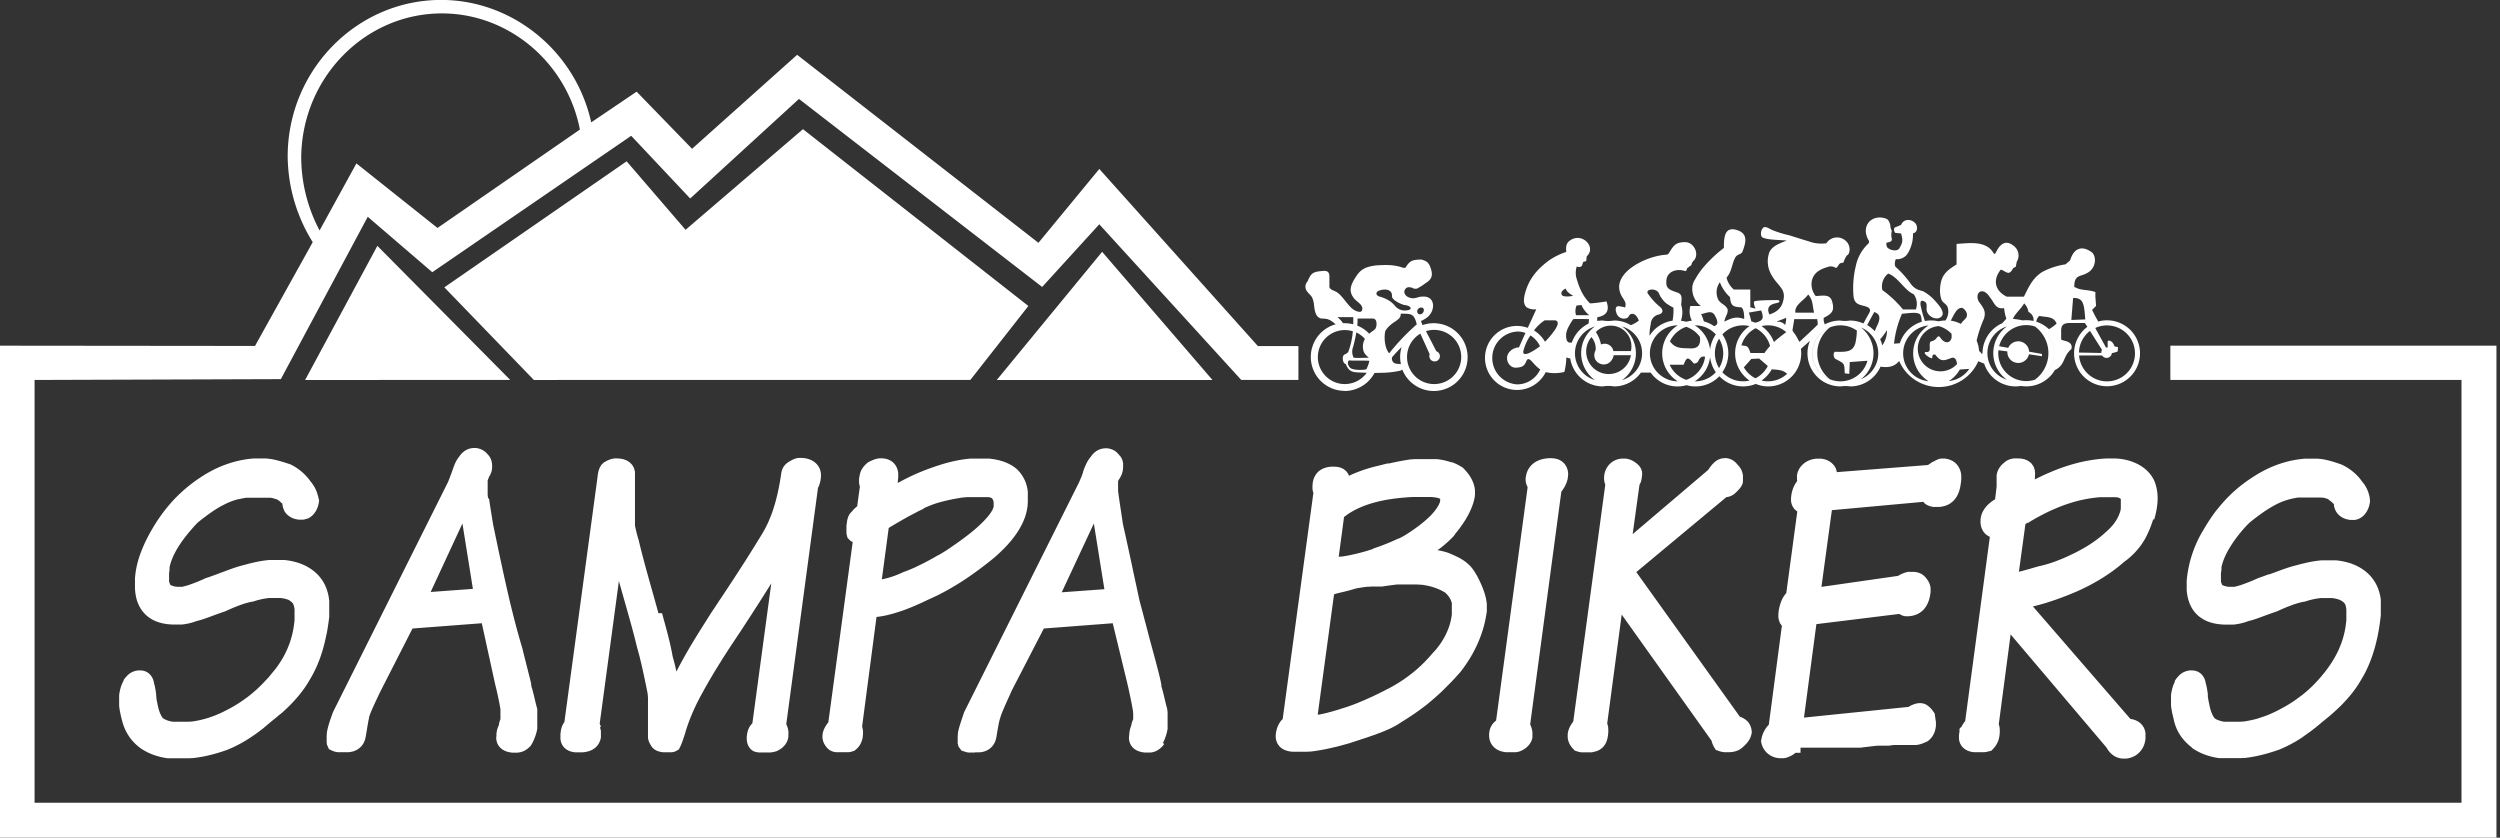 <svg width="191" height="64" fill="none" xmlns="http://www.w3.org/2000/svg"><rect width="100%" height="100%" fill="#333333" stroke="none"/><path fill-rule="evenodd" clip-rule="evenodd" d="M24.416 17.607a12.024 12.024 0 01-1.403-5.481c-.007-6.12 4.824-11.102 10.75-11.102 5.084 0 9.538 3.737 10.542 8.874l-10.88 7.517-6.196-4.93-2.813 5.122zm20.756-8.26l3.466-2.344 4.235 4.365 8.028-7.18 18.436 14.363 4.65-5.643L96.1 26.437h3.099v2.59h-4.367L83.986 17.135l-4.365 4.788-18.58-14.365-8.31 7.606-4.507-4.789-15.197 10.422-4.931-4.235-6.64 12.404-18.815.063V61.33h185.418V29.028h-22.244v-2.619h24.914V64H0V26.41l19.483.02 4.41-7.929a12.56 12.56 0 01-1.914-6.547c0-6.585 5.27-11.959 11.728-11.959 5.448 0 10.26 3.922 11.46 9.348l.005.005zM23.312 29.03l5.519-10.247 10.152 10.245-15.67.002zm69.32 0l-8.429-9.791-8.05 9.791h16.479zm-51.845 0l-6.839-7.078 13.927-9.627 4.502 5.232 8.97-7.688 17.22 13.508-4.432 5.65-33.348.003zm96.81-2.38c.204-.193.498-.438.685-.617a2.53 2.53 0 00.235 2.368 2.52 2.52 0 002.1 1.12c.247-.037.499-.037.747 0a2.527 2.527 0 002.307-1.51c.511.09 1.079.03 1.423-.438a3.292 3.292 0 003.014 1.997 3.294 3.294 0 003.032-1.97c.145.06.339.132.451.182a2.52 2.52 0 002.811 1.704 2.528 2.528 0 002.588-1.21c.818-.397.603-1.062 1.261-1.605a.42.42 0 00-.217-.53c-.134-.086-.428-.118-.563-.203v-.705c.02-.408.175-.518.556-.555h1.26l.187.294a2.522 2.522 0 00-.729 3.185 2.519 2.519 0 101.527-3.584l.014-.045-.201-.354-.249-.498.304-.304-.053-.705v-.354c-.613-.219-1.106-.084-1.614-.403 0-.967.498-.748.996-1.06.588-.293.748-1.088.406-1.524-.635-.516-1.382-.548-1.716.566l-.354.304a5.404 5.404 0 00-1.816.605c-.718.478-.997 1.129-1.363 1.866h-1.311c-.946-.473-1.063-1.31-.453-2.07.249.072.346.214.571.249.171 0 .294-.21.361-.344.085-.067.144-.075.227-.142 0-.097.037-.217.054-.354a.91.91 0 00-.201-1.2c-.586-.499-1.037-.225-1.366.435-.057.13-.114.212-.202.1-.563-.984-1.873-.765-2.825-.705V20.2c-.785.498-1.208.822-1.261 1.88-.017.269.017.538.1.793.175.409.541.289.531.984a1.253 1.253 0 01-.219.628 2.477 2.477 0 00-.531.065 2.42 2.42 0 00-1.034-.023 8.207 8.207 0 01-.311-1.098c-.1-.402.024-.581.338-.35.18.135.055.47.117.7.118.382.656.716 1.059.457.314-.224.125-.646-.353-1.161a3.432 3.432 0 00-.96-.808c-.289-.114-.59-.094-.956-.555a7.567 7.567 0 00-1.161-1.31c-.12-.098-.078-.427 0-.606a.963.963 0 00.857-.354 2.705 2.705 0 00.453-1.614c.389-.078.356-.546.202-.748-.302-.366-.907-.4-1.109.102-.184.083-.329.133-.513.217a.403.403 0 00.06.389l.453.05c.147.518.137.697-.152 1.16-.197.25-.747.098-.907-.101a.485.485 0 01-.052-.354c.224-.055.434-.07.404-.302a1.172 1.172 0 010-.605 1.043 1.043 0 01-.122-.486c-.113-.282-.14-.389-.387-.47-1.048-.317-1.911.6-1.245 1.713a.226.226 0 01-.073.25 3.202 3.202 0 00-.921 1.664 7.2 7.2 0 00-.177 2.35c.069.485.319.587.645.677.396.1.747.177.563.56-.149.25-.316.566-.453.82a2.471 2.471 0 00-1.032-.224c-.247.04-.5.04-.747 0-.408 0-.81.1-1.171.291a.95.95 0 01-.085-.498c.655-.329.83-.548.655-1.21-.152-.589-.58-.5-1.26-.454a1.417 1.417 0 01-.309-1.124c.114-.63.603-.92 1.216-1.096a.658.658 0 01.597.057c.083.063.185-.134.279-.264.095-.13.21-.087.332-.137a2.45 2.45 0 01.204-.463c.05-.085.13-.1.199-.212a.866.866 0 00-.249-.997.975.975 0 00-1.462.202 2.8 2.8 0 01-1.363-.152c-.585-.172-.977-.304-1.462-.453a8.97 8.97 0 01-1.313-.404c-.357-.19-.576-.319-.706-.152-.199.192-.186.623-.052.705.334.202 1.233.192 1.869.25-.586.233-1.064.4-1.313.856a2.039 2.039 0 000 1.463c.443 1.094 1.283 1.246 1.059 2.22-.13.61-.461.894-1.059 1.11a.706.706 0 01-.1-.403c.055-.324.289-.393.748-.498.129-.032.161-.154 0-.202-.606 0-1.625.015-1.817.102-.062.09 0 .344.102.553l-.403-.1v-1.36h-1.261a1.742 1.742 0 01-.555-.907c.411-.48.376-.957.655-1.515.164-.309.421-.224.555-.453.212-.58.586-1.478-.605-1.717-.772-.12-.807.658-.807 1.413-.531.406-1.02.862-1.463 1.363-.287.324-.538.68-.747 1.059a1.246 1.246 0 00-.202.807 1.644 1.644 0 00.655 1.21h-.807a1.57 1.57 0 00.117 1.12 2.758 2.758 0 00-.436.082 2.617 2.617 0 00-.403-.078 1.87 1.87 0 00.022-1.218c.045-.498.097-.775-.249-.922-.748-.249-.977-.346-.857-1.096.157-.61.889-.747 1.412-.556.18-.03.075-.249.25-.279.052-.117.209-.074.249-.271a.493.493 0 01.157-.25c.456-.485.022-1.412-.656-1.412-.677 0-.867.22-1.171.725-.161.267-.154.22-.458.25-1.36.148-3.406 1.143-3.416 2.453.035.882.653.967.454 1.565a2.159 2.159 0 00-.553-.102c-.207.057-.21.328-.05.657a.599.599 0 00.747.25c.142-.06.15-.25.304-.305.249-.074.444.105.606.499a2.345 2.345 0 01-.618.351 2.495 2.495 0 00-1.288-.356c-.284.05-.574.05-.857 0a2.54 2.54 0 00-.414.035 1.47 1.47 0 010-.282c.817-.16.912-.593.708-1.21-.434.06-.748.121-1.264.149-.538-.538-.819-1.141-1.058-2.018a1.58 1.58 0 01.049-.808.35.35 0 00.317.015c.139-.072.102-.249.189-.366a1.62 1.62 0 00.217-.06c0-.117.02-.211.037-.363.735-.663-.271-1.784-1.183-1.268-.374.221-.421.448-.384.934a5.23 5.23 0 00-1.395.707c-.837.64-1.467 1.356-1.769 2.512-.11.483-.095.76.115.996.223.15.495.208.76.165-.205.456-.427.94-.651 1.422a2.491 2.491 0 00-.842-.147 2.449 2.449 0 00-2.424 2.52 2.45 2.45 0 001.316 2.097 2.448 2.448 0 003.323-1.086l.07.015c.447.092.91.081 1.353-.03.092-.363.143-.735.152-1.109.095.037.195.062.296.077a2.528 2.528 0 002.492 2.138c.283-.05.573-.05.857 0a2.52 2.52 0 002.05-1.054h.747a2.52 2.52 0 002.741.96 2.514 2.514 0 002.506-.685 2.517 2.517 0 002.781.587c.304.127.63.193.959.192a2.523 2.523 0 002.492-2.86l.007-.01zm23.42-.56c.122-.174.431.025.528.369l.269.065c0 .112-.018.222-.025.331a2.748 2.748 0 01-.446.125.403.403 0 01-.593.316.405.405 0 01-.145-.14h-1.764a2.141 2.141 0 002.645 1.919 2.136 2.136 0 00.659-3.863 2.139 2.139 0 00-2.04-.166l-.015.04.807 1.463h.05a.434.434 0 01.079 0v-.461l-.009.002zm-2.183.845l1.707.032v-.032a.396.396 0 01.054-.204l-.921-1.45a2.145 2.145 0 00-.84 1.649v.005zm-42.287-1.495a44.68 44.68 0 00-.498 1.101.997.997 0 00-.808.454c-.289.47.07 1.128.591 1.096.59-.027.668-.232.822-.59.232-.265.468.356 1.019.722a1.944 1.944 0 01-1.744 1.144 2.018 2.018 0 01-1.92-2.018 2.018 2.018 0 011.92-2.019c.214 0 .427.037.628.11h-.01zm.65-.194c.347.215.637.511.842.864.205-.205.396-.424.571-.655.349-.448.588-.89.209-.982h-.807a3.21 3.21 0 00-.815.773zm-.269.38c.314.202.565.485.728.82l-.162.125a4.12 4.12 0 01-.693.411c-.202.088-.461.117-.424-.124.104-.442.29-.86.551-1.231zm13.245-1.073a2.773 2.773 0 00-.207-.55c.498-.118.824-.317 1.064.122.239.438.249.705-.073.792a2.494 2.494 0 00-.784-.364zm3.635 0c-.075-.214-.11-.468-.2-.67l.94-.165c.226.544.139.748-.25.878l-.047.017-.149.042c-.1-.04-.201-.074-.304-.102h.01zm-7.784 1.096a2.526 2.526 0 011.759-1.148c.063-.329.085-.663.065-.997-.478-.261-.658-.361-.914-.747-.162-.177-.15-.379-.327-.516-.353-.25-.959-.085-.667.25.258.367.566.697.914.98.222.2.219.45-.095.549a.78.78 0 00-.643.762 3.665 3.665 0 00-.092.867zm9.717-1.09l.07.021a.653.653 0 01.568.25c.061-.178.089-.366.082-.553-.204.097-.498.201-.72.281zm1.328.881c.118.155.219.322.301.498l.112.18 1.112-1.042.286-.286-.04-.409h-1.759l-.139.86.127.207v-.008zm-5.481.112a2.508 2.508 0 010 2.885 2.14 2.14 0 002.075.636 2.508 2.508 0 01-1.099-2.08 2.51 2.51 0 011.099-2.079 2.171 2.171 0 00-1.36.124c-.272.12-.515.295-.715.514zm-.499 2.885a2.516 2.516 0 01-.438-1.158 2.533 2.533 0 01-1.171 1.854h.035a2.13 2.13 0 001.574-.696zm-.438-1.726c.047-.417.197-.816.438-1.159a2.119 2.119 0 00-1.574-.695h-.035a2.527 2.527 0 011.171 1.854zm3.929-1.797c.435.298.766.725.947 1.221.284-.261.593-.498.941-.762a2.125 2.125 0 00-1.392-.516 2.18 2.18 0 00-.499.057h.003zm.785 3.299a2.553 2.553 0 01-.785.86 2.13 2.13 0 001.958-.518c-.369-.305-.61-.287-1.171-.342h-.002zm-4.029-2.337a2.134 2.134 0 000 2.242 2.125 2.125 0 000-2.242zm1.894 2.19l.57-.643.6-.03.661.57a2.15 2.15 0 01-.945.94 2.142 2.142 0 01-.886-.837zm1.993-1.622a4.45 4.45 0 00-.416.526h-1.069c-.197-.533-.197-.533-.695-.58a2.151 2.151 0 011.091-1.314 2.166 2.166 0 011.101 1.36l-.012.008zm-7.044 2.688a2.52 2.52 0 01-.871-3.36 2.52 2.52 0 01.871-.915h-.035a2.138 2.138 0 000 4.275h.035zm-.617-1.268h1.073c.249-.68.367-.548.78-.087.434-.035.267-.301.571-.498a.4.4 0 01.281-.025 2.142 2.142 0 01-1.437 1.766 2.15 2.15 0 01-1.268-1.153v-.003zm2.312-2.125c.054.48-.033.904-.73.877-.698-.027-1.137.03-1.56-.538a2.144 2.144 0 011.246-1.109c.418.144.783.412 1.044.77zm-9.787.433a2.538 2.538 0 011.276-1.447c.019-.114.032-.229.037-.344-.428 0-.772-.025-1.203 0a5.03 5.03 0 00-.359.588 1.702 1.702 0 00-.179.498c-.038.439.054.748.331.706h.097zm3.844-1.23a2.514 2.514 0 011.053 2.048 2.52 2.52 0 01-1.053 2.048 2.135 2.135 0 001.525-2.048 2.135 2.135 0 00-1.525-2.048zm-2.077 4.096a2.52 2.52 0 01-.776-3.2c.184-.356.45-.663.776-.896a2.137 2.137 0 000 4.096zm-.272-3.284a1.32 1.32 0 01.326.984c-.52 1.049 1.079 1.662 1.383.399h1.311a1.727 1.727 0 01-.89 1.24 1.722 1.722 0 01-2.13-2.623zm3.02 1.066h-1.343a.673.673 0 00-.942-.498 2.635 2.635 0 00-.394-.954 1.578 1.578 0 012.679 1.445v.007zm18.045-1.993c.217.13.413.29.583.476a8.21 8.21 0 01.249-.56c.212-.514.102-.778-.286-.902a65.99 65.99 0 00-.541.996l-.005-.01zm.997 1.094c.07.15.125.306.164.466a1.94 1.94 0 00.356-1.171c-.151.25-.325.487-.52.705zm-3.85 3.047a2.519 2.519 0 010-3.947 2.138 2.138 0 00-.959 3.16c.235.352.569.625.959.787zm2.387-3.947a2.52 2.52 0 01.955 1.974 2.522 2.522 0 01-.955 1.973 2.135 2.135 0 000-3.946zm-1.965 1.854c.896.025 1.36 0 1.542-.688.064-.305.099-.615.107-.926a2.142 2.142 0 00-3.302 1.11 2.134 2.134 0 00.842 2.392 2.141 2.141 0 003.27-1.203l-1.358.102c0 .302-.023.6-.033.902l-.348-.044c-.025-.78 0-.728-.698-1.094-.194-.105-.187-.563-.022-.55zm4.93-.653l-.443.033a7.726 7.726 0 01.612-2.292c.357 0 .967-.14 1.296 0 .184.074.187.393.212.62a2.532 2.532 0 00-1.677 1.644v-.005zm3.892-1.726c.27.04.531.125.775.249.249-.391.513-.399.455-.775-.032-.207-.286-.478-.408-.448-.341 0-.551.45-.822.981v-.007zm1.975 1.522c.106.25.17.515.19.785.065.07.142.147.212.23.022.031.047-.02.049-.098a2.527 2.527 0 011.513-2.242c.114-.125.234-.265.309-.344a3.409 3.409 0 01-.17-.805c-.682.085-.705-.374-1.096-.842-.521-.84-1.191-.361-.845.331.431.566.548.79.401 1.308a9.277 9.277 0 00-.563 1.687v-.01zm-3.677 3.104a2.52 2.52 0 010-4.255 2.137 2.137 0 000 4.255zm3.117-.941l-.723.052a2.545 2.545 0 01-.837.88 2.151 2.151 0 001.56-.932zm-2.833-.862c0-.172.092-.302.249-.207.371.473.568.498 1.174.249.331-.135.441.15.473.456a1.73 1.73 0 11-1.393-2.903c.375.104.714.31.979.593v.302c-.107.44-.543.498-.911-.085-.25-.117-.157.267-.673.361-.182.142 0 .608-.137.748s-.249 0-.312.087c-.147.124.583.6.571.396l-.02.003zm6.911-2.84a5.5 5.5 0 00-.747-.115c.187-.436.618-.748.859-1.189.178.177.294.407.329.656a.676.676 0 01.391.692 2.48 2.48 0 00-.829-.045h-.003zm1.044.102a.73.73 0 01.227-.447c.498.12 1.106 0 1.32.591a3.26 3.26 0 01-.583.424 2.552 2.552 0 00-.964-.569zm-.109.36a2.524 2.524 0 011.033 2.035 2.526 2.526 0 01-1.033 2.034 2.137 2.137 0 000-4.068zm-2.146 4.07a2.524 2.524 0 01-1.033-2.035 2.526 2.526 0 011.033-2.034 2.137 2.137 0 000 4.068zm.872-2.936a.838.838 0 01.833.793l.981.172v.176l-.996-.149a.83.83 0 01-.895.659.833.833 0 01-.752-.878l-.683-.092a2.123 2.123 0 001.709 2.317 2.141 2.141 0 002.18-.886 2.134 2.134 0 00.046-2.352 2.136 2.136 0 00-3.249-.437 2.139 2.139 0 00-.631 1.054l.693.124a.836.836 0 01.762-.498l.002-.003zm4.059-1.631l1.064-.04c-.085-1.124-.112-1.67-.929-1.637l-.135 1.677zm-12.046-1.969a1.26 1.26 0 01.167 1.169h-.984a8.243 8.243 0 00-1.577-1.483 1.249 1.249 0 01.448-1.26c.775.281 1.263 1.305 1.946 1.574zm-26.018.122c-.396-.231-.546-.403-.541-.55-.266.084-.473.326-.279.53.177.12.618.07.82.02zm.224 1.483h1.009a1.997 1.997 0 01-.598-.778l-.369.04a1.064 1.064 0 00-.042.748v-.01zm16.757-.192h1.431c-.147-.59-.06-.905-.449-1.393-.359.498-1.059.792-.982 1.393zm-5.77-2.335c.162.44.429.834.778 1.146.047.673.249.748.817.778.249.017.276.715.261.892-.62-.207-.936-.082-1.514.204.079-.45.301-.603.249-.95-.177-.368-.499-.383-.708-.72a1.296 1.296 0 01.125-1.35h-.008zm-25.041 5.74c.249-.298.498-.552.725-.78a2.628 2.628 0 00-.052 1.309c-.172-.032-.439 0-.571-.135a.405.405 0 01-.102-.403v.01zm2.16-1.803l.713 1.575a.41.41 0 00.03.355.397.397 0 00.369.193.4.4 0 00.109-.778l-.795-1.535a2.07 2.07 0 11-.426.19zm-5.78 4.372a2.59 2.59 0 01-.69-5.087c-.384-.307-.523-.436-1.067-.436-.478-.072-.543-.58-.605-1.184-.13-.617-.249-.533-.526-.907a.578.578 0 01.05-.747c.282-.703.466-.747 1.263-.807.287 0 .409.127.404.453v.748c0 .249.403.304.605.453.357.25.651.748 1.009 1.111.262.284.715.466.857.302.227-.483-.446-.693-.655-1.059-.301-.424-.207-.815 0-1.21.483-.863.777-1.077 1.714-1.212.82-.052 1.38-.067 2.068.165.12.042.204.027.249-.05.319-.498.518-.548 1.159-.568.461.107.625.271.77.78.114.403.069.732-.424 1.021-.163.13-.338.246-.523.344a.409.409 0 01-.478.025c-.329-.117-.529-.052-.628.249-.018.204.132.436.476.516.386.094.545-.105.909-.1.688-.055.944.479.747 1.059-.191.458-.453.605-.859.807l.114.312a2.592 2.592 0 012.243 4.637 2.59 2.59 0 01-3.785-1.244.333.333 0 01-.134.08 6.84 6.84 0 01-1.313.167c-.237 0-.459.015-.675.015a2.599 2.599 0 01-2.29 1.377l.015-.01zm-.132-5.17h.132c.22 0 .44.03.653.085v-.548h-1.211a2.3 2.3 0 01.433.466l-.007-.002zm1.089.183c.349.138.663.352.921.625.195-.21.387-.25.481-.416.095-.167.157-.728-.202-.748h-1.176c0 .187 0 .37-.024.549v-.01zm-.337.436a6.056 6.056 0 01-.349 1.572c-.206.249-.316.12-.408.366-.038.249.03.526.219.565.172.426.356.628.939.64l.661.026a2.068 2.068 0 01-1.984.84 2.063 2.063 0 11.922-4.01zm2.778 1.681c.634-.8 1.339-1.54 2.108-2.212-.209-.832-.404-.815-1.226-.815.028.558-.685.54-1.173 1.31-.117.452-.068 1.301.291 1.717zm2.282-2.99c.354.073.479-.423.249-.498-.411-.072-.498.416-.249.498zm-3.129-1.766c.498-.224 1.109-.142 1.059.404.012.236.446.498.909.655.566.052.678.344.302.403a.979.979 0 01-.957-.3 1.877 1.877 0 00-.708-.556 2.892 2.892 0 00-.555-.202c-.227-.112-.232-.282-.05-.404zm-1.009 3.662a1.114 1.114 0 00-.152.626c.015.351.11.518.456.807-.389 0-.728.035-1.161 0a.99.99 0 01-.05-.807c.105-.37.188-.746.249-1.126.252.119.477.288.661.498l-.003.002zm-1.211 1.635c.454.035 1.096 0 1.55.03a2.32 2.32 0 01-.237.66c-.498.08-1.096.032-1.246-.14-.149-.171-.226-.4-.074-.55h.007zM9.435 51.973l.05-.074.055-.077.06-.072.047-.05.082-.09.117-.107.132-.095.145-.075.15-.057.151-.037.147-.02h.16l.199.017.214.068.197.117.162.154.12.175.08.179.052.18.014.099.015.045.028.102.022.102.02.1.018.097.017.097.013.095.014.097.013.092v.097l.015.095v.095l.017.097.015.097.02.097.025.117.02.11.02.092.02.092.022.087.023.085.025.08.027.08.027.074.03.073.03.07.035.067.035.062.035.062.04.058.032.047.035.022.057.033.058.032.062.027.065.03.07.025.074.025.08.023.085.022.092.018.1.015h1.2l.108-.013h.107l.11-.015.109-.017.11-.018.11-.022.111-.023.11-.022.112-.028.112-.027.115-.03.112-.032.114-.035.115-.035.115-.04.114-.04.117-.042.115-.045.117-.047.117-.05.117-.05.117-.055.12-.057.117-.057.125-.065.127-.065.117-.062.12-.065.117-.065.117-.067.117-.07.117-.07.114-.072.115-.075.112-.074.112-.078.112-.08.113-.079.11-.082.109-.082.107-.085.107-.087.105-.087.104-.09.105-.09.102-.092.1-.095.1-.094.099-.097.097-.098.095-.097.095-.102.094-.102.125-.125.09-.104.09-.105.091-.115.095-.114.087-.105.085-.104.085-.1.08-.11.077-.107.077-.11.075-.112.07-.11.07-.111.069-.112.065-.115.062-.115.062-.117.057-.114.058-.12.055-.117.05-.12.05-.122.047-.122.047-.122.042-.122.04-.127.038-.125.037-.13.032-.126.033-.13.027-.132.027-.132.023-.135.022-.134.02-.14.02-.171.018-.162v-.825l-.015-.105-.015-.082-.02-.082-.03-.077-.022-.055-.013-.035-.017-.027-.018-.023-.035-.035-.045-.042-.05-.037-.05-.04-.059-.045-.06-.033-.07-.03-.06-.017-.08-.025-.086-.022-.092-.02-.103-.018-.107-.015h-.909l-.102.013-.105.012-.102.018-.105.017-.102.02-.102.023-.102.025-.105.024-.102.03-.102.03-.152.05-.16.028-.107.022-.11.027-.116.03-.12.035-.125.037-.127.043-.132.047-.134.05-.137.052-.137.055-.142.057-.145.063-.144.062-.147.065-.182.084-.2.065-.156.057-.157.055-.15.055-.147.052-.142.053-.14.052-.134.05-.132.047-.13.048-.127.042-.124.042-.122.038-.122.035-.122.03-.06.012-.057.022-.11.04-.11.035-.11.035-.109.027-.11.028-.107.022-.11.02-.106.018-.105.014-.105.013h-.717l-.195-.013-.191-.017-.185-.027-.182-.035-.177-.043-.169-.054-.167-.06-.162-.072-.154-.083-.147-.09-.14-.102-.134-.112-.122-.12-.115-.129-.107-.137-.095-.144-.085-.152-.074-.157-.068-.162-.047-.137-.047-.175-.038-.176-.03-.182-.022-.185-.012-.191v-.805l.022-.215.027-.216.015-.107.02-.105.02-.107.02-.11.025-.11.027-.107.028-.112.03-.11.032-.111.035-.113.037-.114.04-.115.04-.114.042-.115.045-.117.048-.117.05-.117.05-.117.052-.12.054-.12.058-.12.06-.121.06-.122.064-.12.065-.124.067-.123.067-.124.073-.125.072-.124.075-.125.077-.127.08-.127.082-.127.082-.125.085-.124.085-.125.087-.122.087-.122.09-.12.092-.12.092-.116.095-.117.097-.117.097-.112.097-.115.102-.112.1-.11.105-.11.104-.107.107-.107.11-.104.11-.105.112-.102.112-.102.117-.102.115-.098.12-.1.119-.094.122-.095.124-.094.127-.093.127-.092.127-.09.133-.087.134-.09.137-.086.137-.088.14-.082.14-.08.139-.077.142-.075.14-.072.144-.07.142-.064.144-.065.145-.06.147-.057.147-.055.147-.052.147-.05.15-.047.149-.043.152-.042.152-.038.152-.035.157-.034.154-.03.155-.025.157-.023.154-.02.16-.017.156-.012h.96l.147.014.144.018.14.02.137.025.134.03.13.03.127.035.124.034.122.035.122.038.12.037.117.037.117.04.175.055.162.085.117.064.114.07.113.075.107.075.104.077.1.082.097.082.095.085.09.087.087.088.08.092.08.09.074.094.07.095.04.057.047.055.077.097.067.097.063.097.057.095.05.097.045.095.04.092.034.09.033.09.027.084.023.082.022.078.017.072.018.07.042.191-.042.25-.033.13-.04.121-.05.12-.054.114-.065.108-.072.102-.08.097-.087.09-.097.08-.105.074-.112.062-.125.035-.13.04-.131.025h-.289l-.147-.017-.142-.028-.142-.042-.14-.057-.124-.068-.125-.087-.124-.102-.102-.117-.088-.127-.06-.14-.052-.147-.035-.152-.012-.127-.047-.052-.06-.047-.043-.048-.047-.042-.047-.037-.048-.035-.044-.03-.045-.028-.05-.03h-.043l-.04-.017-.037-.012-.07-.02-.06-.02-.044-.013-.05-.012-.055-.013h-.055l-.062-.012h-1.794l-.082.012-.08.013-.08.015-.082.015-.08.017-.077.018-.08.017-.087.012-.077.02-.077.023-.077.022-.075.025-.075.025-.075.025-.072.027-.074.028-.07.03-.073.03-.07.032-.072.032-.072.035-.072.038-.07.037-.072.037-.072.033-.073.04-.072.04-.07.042-.072.042-.07.042-.072.045-.07.045-.072.047-.07.045-.07.048-.07.05-.071.047-.07.05-.07.05-.07.05-.07.052-.07.052-.066.052-.07.053-.07.052-.07.055-.07.052-.067.055-.07.055-.07.057-.066.055-.038.03-.087.092-.115.124-.112.125-.11.125-.107.124-.107.125-.102.124-.1.125-.097.122-.092.124-.092.123-.087.122-.082.122-.08.12-.077.116-.07.117-.07.118-.065.117-.06.114-.06.117-.054.113-.05.114-.045.11-.042.11-.04.104-.032.102-.03.097-.025.093-.02.084-.015.082v.175l-.023.154-.014.117v.633l.014.05.013.04.015.037.015.033.015.027v.035l.012.012.018.015.022.015.03.018.037.02.048.02.052.017.062.017.075.018.082.015.09.012h.399l.062-.012.077-.02.092-.025.107-.03.118-.035.127-.042.14-.05.149-.055.162-.062.169-.067.18-.075.189-.082.231-.105.135-.045.1-.032.1-.035.096-.035.098-.035.094-.035.098-.035.092-.034.094-.035.093-.035.092-.035.092-.035.09-.032.092-.035.09-.032.09-.035.086-.033.09-.032.087-.033.087-.032.09-.03.087-.032.088-.03.087-.028.087-.03.087-.027.087-.027.088-.025.087-.025.09-.025.087-.022.077-.02.137-.035.144-.04.145-.038.147-.034.147-.035.15-.033.146-.03.15-.03.15-.024.151-.025.15-.02.152-.018.152-.015h1.138l.122.015.123.015.117.018.117.02.114.025.112.025.11.027.11.03.107.032.104.033.103.037.102.04.097.042.097.043.095.047.092.047.092.053.09.052.085.055.084.057.082.06.08.06.077.064.075.065.075.067.07.068.074.077.075.085.067.084.065.085.063.085.057.09.057.09.052.091.048.095.047.095.042.1.04.096.035.103.032.102.03.102.028.105.025.107.02.107.017.107.015.112.013.11v1.203l-.013.127-.017.127-.023.182-.027.182-.028.18-.027.174-.03.174-.032.17-.043.181-.035.165-.037.162-.037.16-.04.156-.04.155-.042.15-.043.149-.044.147-.048.142-.047.14-.048.139-.05.134-.052.132-.052.13-.052.13-.055.124-.055.122-.057.12-.058.117-.057.117-.06.112-.06.11-.06.107-.062.107-.057.09-.055.1-.067.111-.067.11-.073.11-.072.107-.072.11-.077.106-.08.105-.08.107-.082.105-.082.102-.087.105-.087.102-.09.102-.092.102-.093.102-.094.1-.097.102-.1.1-.1.097-.102.1-.105.1-.104.096-.107.098-.11.097-.12.087-.112.097-.114.097-.115.095-.12.097-.119.095-.107.087-.09.077-.104.087-.103.087-.102.085-.104.092-.103.083-.104.08-.105.08-.102.076-.105.078-.102.074-.104.075-.105.07-.102.072-.105.067-.104.07-.105.065-.102.065-.105.062-.105.062-.104.06-.102.057-.105.058-.105.057-.104.052-.105.053-.102.05-.105.05-.104.047-.105.044-.105.045-.114.048-.107.037-.095.032-.097.033-.097.035-.1.03-.102.032-.1.03-.104.032-.105.03-.107.03-.107.027-.108.028-.11.027-.111.028-.112.025-.112.024-.115.023-.117.022-.117.02-.117.02-.12.02-.12.017-.122.016-.122.014h-.124l-.125.013h-1.692l-.11-.018-.104-.017-.104-.02-.103-.02-.102-.025-.097-.022-.097-.028-.097-.027-.095-.03-.092-.03-.09-.032-.09-.035-.087-.035-.087-.037-.082-.038-.085-.04-.08-.042-.08-.042-.076-.043-.078-.044-.074-.045-.073-.048-.07-.047-.084-.06-.147-.122-.132-.117-.122-.12-.117-.124-.107-.13-.103-.13-.092-.134-.087-.137-.08-.14-.072-.139-.065-.144-.06-.145-.054-.147-.048-.15-.042-.149-.037-.144-.033-.135-.03-.13-.027-.127-.025-.124-.025-.125-.02-.122-.017-.12-.013-.119v-.817l.015-.117.015-.097.018-.088.017-.082.02-.084.022-.083.025-.082.028-.082.03-.082.032-.08.037-.08.04-.08.048-.08-.018-.024zm15.696 5.263l-.154-.351-.02-.187v-.466l.012-.157v-.083l.015-.082.015-.082.018-.087.02-.09.024-.092.025-.095.028-.1.032-.104.032-.107.038-.112.04-.117.042-.12.045-.127.047-.13.063-.166 8.784-17.568.02-.05.018-.05.02-.049.02-.052.02-.053.022-.054.02-.055.022-.058.023-.06.022-.06.025-.061.022-.065.023-.065.025-.067.027-.08.028-.077.024-.068.025-.07.025-.069.028-.067.027-.073.03-.07.03-.07.035-.071.037-.073.04-.072.045-.072.047-.072.055-.073.06-.072.03-.05.11-.137.124-.122.14-.107.151-.087.17-.072.187-.045.187-.018h.144l.137.02.14.035.144.055.145.072.144.1.137.127.053.067.05.045.109.142.085.152.057.16.035.159.017.16v.161l-.012.185-.033.15-.04.124-.047.107-.047.09-.042.067-.03.047v.035l-.025.042v.025l-.018.033-.017.037-.015.04-.015.037V37.8l.012.105.015.11.087.131.018.12.017.122.018.13.022.132.02.137.023.14.022.144.025.152.025.154.025.16.027.162.028.169.025.16.032.156.035.17.037.172.035.172.037.174.035.174.038.177.037.177.06.287.052.249.038.18.077.363.08.371.04.185.04.186.081.38.043.188.042.192.042.195.043.191.045.195.042.197.045.197.045.199.047.2.045.198.047.202.048.202.022.09.022.094.023.095.025.097.022.097.025.1.025.102.025.102.027.102.025.105.028.105.027.107.028.107.027.11.03.11.027.109.03.112.03.112.06.224.032.123.033.117.032.117.035.12.032.119.035.122.035.12.035.124.035.122.037.125.038.124.042.142.035.145.03.127.032.124.03.123.055.221.032.13.03.112.027.11.028.107.025.104.027.102.025.1.025.097.025.098.022.092.023.09.022.087.023.084.02.083.02.08.02.079.02.075.017.072.015.07.017.067.015.067.015.063v.062l.015.057v.072l.02.068.035.11.03.106.03.11.027.11.027.107.028.11.027.109.025.107.025.11.027.107.025.11.028.107.027.11.028.106.047.177v1.498l-.023.114-.02.09-.022.087-.025.085-.025.085-.027.084-.03.08-.03.08-.03.077-.032.075-.035.074-.032.07-.035.068-.038.067-.037.064-.077.123-.157.144-.117.095-.13.085-.14.07-.147.054-.149.035-.147.02h-.396l-.125-.013-.124-.022-.125-.03-.124-.042-.125-.053-.124-.072-.12-.09-.112-.11-.097-.131-.078-.147-.052-.16-.027-.16v-.159l.015-.13v-.164l.017-.1.022-.116.035-.13.05-.14.067-.146v-.078l.03-.117.03-.102.03-.087.023-.055v-.756l-.015-.093-.015-.092-.018-.097-.02-.1-.017-.102-.023-.107-.02-.107-.024-.112-.025-.117-.025-.117-.025-.122-.03-.122-.027-.127-.03-.13-.033-.132-.032-.132-.035-.145-1.011-4.621-5.295.403-2.414 4.734-.085.175-.085.174-.08.167-.076.162-.073.154-.07.15-.064.14-.06.134-.057.127-.053.122-.047.112-.042.105-.038.1-.032.09-.027.081-.02.065v.055l-.015.07-.018.074-.015.08-.015.08-.015.085-.017.09-.015.089-.015.092-.015.097-.017.1-.018.1-.015.104-.02.105-.017.11-.02.107-.02.12-.037.141-.05.14-.065.132-.08.124-.092.117-.105.103-.114.087-.12.075-.122.06-.124.047-.125.035-.122.022-.122.017h-.83l-.122-.017-.13-.03-.131-.045-.284-.132-.018-.007zm11-12.233l-.802-5.008-2.427 5.232 3.239-.237-.01.013zm14.445 1.839l.045.161.045.16.042.16.043.156.042.152.042.152.04.15.04.147.037.144.038.145.037.14.035.139.032.137.035.134.033.135.03.132.03.13.027.127.027.127.028.124.025.122.022.122.022.122.015.083.023.08.032.117.03.114.03.112.03.115.027.112.028.112.025.112.025.11.022.11.015.072.092-.177.102-.197.105-.197.11-.202.112-.202.114-.206.12-.21.122-.211.124-.215.13-.219.132-.22.135-.22.137-.225.14-.227.144-.231.144-.232.15-.234.152-.237.154-.25.157-.248.162-.25.17-.249.164-.249.16-.249.159-.234.154-.232.15-.227.15-.224.144-.22.142-.213.14-.212.134-.207.132-.204.13-.2.126-.196.125-.192.12-.187.12-.184.114-.18.112-.177.107-.172.107-.166.102-.165.1-.16.097-.156.095-.15.092-.15.087-.141.085-.14.085-.134.08-.132.077-.127.072-.118.07-.12.067-.121.067-.12.062-.124.063-.125.062-.125.057-.127.058-.13.054-.131.055-.132.053-.135.05-.134.05-.137.047-.14.044-.142.045-.142.045-.144.04-.147.042-.15.038-.15.037-.151.037-.152.035-.157.035-.157.032-.16.033-.162.03-.164.03-.164.027-.167.028-.17.027-.172.03-.204.027-.12.04-.117.055-.12.072-.116.09-.11.095-.092.1-.078.094-.062.08-.045.074-.044.088-.048.094-.045.11-.044.122-.04.14-.028h.312l.157.015.152.025.147.038.147.05.14.064.137.082.124.095.115.115.102.13.082.141.063.15.042.157.022.162v.191l-.012.14-.02.147-.03.142-.037.13-.04.119-.045.11-.045.094v.013l-2.422 18.04.02.033.078.187.045.179.024.184v.192l-.012.25-.055.201-.077.17-.097.149-.11.127-.12.115-.129.1-.14.084-.176.087-.162.043-.105.022-.1.017-.097.013h-.849l-.125-.015-.14-.025-.179-.06-.187-.127-.134-.164-.083-.145-.052-.142-.035-.137-.02-.134v-.264l.015-.11.02-.145.038-.159.057-.164.08-.162.107-.157.112-.115 1.447-10.713v.015l-.06.097-.064.102-.065.105-.067.104-.068.11-.07.112-.072.112-.072.117-.075.117-.077.12-.077.125-.082.124-.08.13-.085.13-.084.131-.087.135-.088.137-.09.142-.092.142-.094.144-.095.147-.097.15-.1.15-.1.154-.101.157-.105.16-.105.161-.107.165-.11.164-.114.172-.105.157-.102.154-.102.152-.1.152-.1.15-.097.15-.097.146-.094.147-.095.147-.092.145-.093.142-.09.142-.086.142-.088.14-.087.136-.082.138-.085.134-.08.132-.082.132-.077.132-.077.13-.075.127-.075.124-.072.125-.072.122-.07.122-.067.12-.067.117-.065.114-.063.115-.062.112-.062.115-.057.102-.055.1-.055.1-.052.099-.053.1-.052.102-.05.1-.052.101-.05.1-.047.102-.048.102-.047.1-.047.102-.045.102-.045.1-.042.1-.043.102-.042.1-.04.097-.04.1-.037.096-.037.098-.035.097-.035.097-.035.095-.03.092-.032.092-.03.092-.028.092-.027.087-.025.09-.03.105-.037.107-.03.09-.028.084-.027.08-.025.077-.025.073-.025.07-.022.062-.023.062-.022.057-.022.055-.02.052-.025.055-.025.053-.03.057-.087.182-.292.162-.17.042-.124.015h-.575l-.16-.017-.164-.033-.175-.057-.181-.097-.182-.152-.145-.215v-.022l-.022-.027-.07-.13-.047-.12-.03-.112-.023-.107v-3.132l-.015-.094v-.095l-.015-.085-.017-.1-.022-.109-.023-.112-.022-.112-.025-.122-.043-.212-.025-.11-.022-.112-.022-.11-.023-.111-.025-.11-.022-.11-.025-.112-.025-.114-.047-.215-.025-.112-.025-.11-.025-.107-.025-.112-.027-.107-.028-.11-.025-.109-.027-.11-.027-.11-.03-.109-.028-.11-.03-.107-.03-.11-.03-.109-.034-.122-.033-.134-.03-.123-.03-.122-.03-.122-.032-.124-.032-.127-.033-.128-.034-.129-.035-.13-.035-.132-.035-.132-.038-.134-.034-.135-.04-.137-.038-.137-.037-.14-.04-.139-.04-.142-.04-.144-.04-.142-.042-.147-.042-.147-.04-.147-.042-.15-.045-.152-.042-.152-.043-.152-.045-.154-.042-.157-.045-.157-.045-.157-.045-.16-.042-.154-.045-.155-.042-.149-.033-.12L45.815 55.3l.027.052.035.073.03.074-.065.087.025.083.023.082.02.09v.5l-.033.152-.045.137-.06.132-.077.127-.092.115-.104.105-.113.087-.12.075-.124.06-.124.05-.127.034-.13.03-.13.02-.132.015h-.531l-.129-.015-.13-.025-.134-.037-.132-.053-.134-.072-.13-.097-.117-.117-.097-.137-.072-.147-.048-.15-.027-.15v-.404l.015-.127.02-.13.027-.137.042-.147.065-.154.087-.155.045-.055 2.527-18.685.017-.157.027-.17.035-.16.048-.154.067-.157.105-.172.206-.201.075-.025.077-.053.12-.062.127-.052.13-.045.14-.032.148-.023h.155l.25.013.248.047.25.09.229.142.199.201.142.25.07.279v4.093l.012.07.015.07.015.072.015.07.018.072.017.075.017.072.018.075.02.074.02.075.022.075.02.077.022.077.023.08.032.1.025.104.02.087.02.088.023.092.024.094.023.098.025.102.027.105.027.107.028.11.03.114.03.114.032.12.032.122.033.127.035.127.035.132.037.135.037.137.038.142.04.142.044.16.08.29.085.305.05.172.045.164.047.167.05.172.047.174.052.18.053.187.05.179.05.18.047.174.05.172.047.172.045.166.047.168.27-.01zm19.433-3.548l.1-.048.1-.047.102-.047.1-.05.1-.05.099-.05.102-.052.102-.055.1-.052.102-.055.102-.057.102-.055.102-.058.102-.06.105-.06.105-.059.12-.057.104-.063.105-.062.107-.064.104-.065.098-.06.084-.055.095-.065.092-.062.095-.062.092-.065.092-.065.092-.062.09-.065.092-.062.09-.065.09-.062.087-.065.087-.065.087-.062.087-.065.085-.062.082-.065.083-.062.082-.063.082-.064.08-.063.077-.062.077-.062.075-.062.075-.063.072-.062.072-.06.07-.062.067-.06.065-.06.067-.06.06-.06.13-.124.12-.12.109-.117.102-.112.095-.107.082-.102.077-.1.065-.092.06-.087.047-.082.042-.077.033-.073.025-.062.02-.06.012-.05v-.356l-.012-.042-.015-.042-.015-.04-.02-.043-.02-.042-.023-.04v-.012l-.025-.018-.027-.015-.03-.015-.037-.015-.043-.015-.05-.012-.054-.013h-1.697l-.097.013h-.095l-.097.015-.097.012-.1.015-.097.018-.1.015-.1.017-.099.02-.102.017-.1.02-.102.023-.102.02-.102.022-.105.025-.102.023-.105.024-.102.028-.104.025-.102.027-.1.028-.1.03-.102.032-.105.035-.107.037-.11.04-.109.042-.114.048-.118.047-.12.05-.119.055-.124.087-.127.06-.127.06-.13.064-.115.065-.134.067-.135.072-.14.073-.139.075-.142.077-.144.08-.145.082-.147.084-.15.087-.151.088-.155.09-.154.092-.16.094-.16.097-.056.035-.526 3.93.062-.013.072-.015.075-.017.075-.018.075-.02.077-.02.077-.022.08-.023.08-.025.08-.025.082-.027.082-.03.085-.03.082-.032.087-.032.085-.035.087-.038.087-.037.087-.04.115-.052.127-.048.1-.037.1-.04.099-.037.1-.043.1-.04.099-.044.1-.043.1-.044.099-.045h-.018zM64.7 39.89l.02-.1.022-.106.035-.125.055-.147.092-.16.135-.151.027-.02.08-.1.087-.092.087-.082.088-.078.06-.047.206-1.495v-.015l-.04-.14-.022-.151v-.309l.022-.125.02-.124.038-.16.054-.157.075-.152.09-.142.1-.124.11-.112.169-.155.169-.082.095-.045.1-.042.106-.043.115-.037.12-.032.134-.023h.301l.149.018.152.035.152.052.15.075.139.097.124.12.105.134.082.147.06.152.04.152.022.152v.304l-.012.152-.018.134v.085l-.02.075.187-.098.25-.132.248-.127.25-.122.249-.117.249-.112.249-.107.25-.102.248-.097.25-.093.249-.087.234-.082.234-.077.23-.072.228-.068.225-.062.224-.057.222-.053.216-.044.217-.043.214-.035.212-.032.21-.025.206-.02h1.467l.102.013.1.015.1.014.099.015.097.02.097.02.095.02.092.025.092.025.092.027.09.03.087.03.09.033.085.037.084.037.085.04.08.042.082.043.077.047.077.05.075.052.075.053.072.057.085.072.075.078.06.064.057.065.055.067.052.07.052.07.05.075.045.074.045.078.042.08.04.081.037.083.035.084.033.088.027.087.027.09.023.092.022.092.018.095.015.094.012.097v.83l-.012.11v.114l-.018.105-.015.114-.022.13-.028.13-.032.127-.037.13-.04.126-.045.127-.05.127-.055.125-.057.127-.062.125-.065.124-.07.125-.072.122-.077.124-.08.122-.085.123-.09.122-.09.12-.094.121-.1.122-.102.12-.104.12-.11.12-.112.119-.117.12-.12.116-.122.12-.124.117-.13.12-.132.117-.142.122-.147.12-.14.112-.141.112-.142.112-.145.11-.144.112-.145.11-.147.106-.147.11-.147.107-.15.105-.149.107-.152.105-.152.102-.152.102-.154.102-.157.1-.155.097-.16.1-.159.094-.18.107-.161.095-.162.092-.164.09-.167.09-.167.087-.167.087-.172.085-.17.082-.174.08-.174.08-.16.072-.16.077-.171.08-.167.08-.167.074-.164.072-.162.073-.16.067-.157.065-.157.062-.152.06-.152.057-.15.055-.149.05-.144.05-.145.044-.142.045-.14.042-.139.038-.134.035-.135.035-.134.03-.13.03-.13.024-.129.023-.127.02-.125.017-.122.015-1.1 8.369.026.102.028.132.015.125v.244l-.018.124v.05l-.017.11-.042.162-.055.152-.067.142-.08.13-.09.116-.1.105-.176.15-.217.074-.13.03-.122.017h-.935l-.149-.022-.172-.05-.194-.097-.192-.17-.035-.057-.104-.132-.082-.142-.06-.147-.04-.15-.02-.151v-.157l.017-.162.04-.165.06-.154.067-.14.075-.127.082-.124.085-.115.022-.027 1.861-13.768-.166-.09-.23-.231-.064-.25-.018-.109v-.543l.015-.152.03-.14-.015-.005zm9.794 17.605h-.489l-.126-.02-.135-.035-.07-.027-.217-.068-.231-.313-.058-.25v-.536l.015-.159V56l.015-.085.02-.087.02-.09.023-.09.025-.089.027-.095.03-.094.032-.102.033-.103.037-.107.035-.112.04-.117.04-.12.042-.127.06-.174 8.79-17.582.022-.055.022-.055.023-.052.022-.052.02-.05.023-.052.022-.053.023-.052.02-.053.02-.054.02-.055.02-.055.017-.057.017-.057.025-.098.037-.102.028-.075.03-.072.03-.075.03-.072.032-.072.035-.072.035-.07.037-.072.04-.07.042-.07.047-.07.048-.067.052-.067.055-.062.03-.05.11-.137.124-.122.14-.108.152-.087.171-.072.185-.045.19-.017h.141l.137.02.142.037.15.055.15.082.149.112.137.147.012.02.015.013.14.16.097.173.057.177.03.167v.307l-.015.167-.025.13-.027.101-.03.093-.032.082-.033.07-.027.052-.02.035-.028.057-.044.067-.025.038-.025.042-.023.037-.017.038-.013.03v.754l.013.095.012.097.013.102.015.105.015.112.017.115.017.12.018.124.02.13.02.132.02.14.022.139.023.147.022.152.022.157.025.16.025.163.025.17.023.15.032.144.037.172.04.172.038.174.04.175.037.174.04.177.037.177.04.18.04.178.037.18.04.182.04.182.04.184.04.184.04.187.04.187.04.187.04.19.039.189.042.191.04.192.042.192.043.194.042.197.043.197.042.197.042.2.043.199.044.201.043.202.042.185.02.077.028.097.024.097.028.097.027.1.028.102.027.102.025.102.03.103.027.107.028.107.027.107.03.11.027.11.03.109.03.112.03.112.03.115.03.114.03.117.032.117.03.118.062.249.033.122.032.12.035.124.032.122.033.125.035.124.034.127.035.127.035.132.035.127.033.125.034.122.033.12.03.12.032.114.03.112.03.112.027.107.028.107.027.102.028.103.024.097.025.097.025.095.023.09.022.089.023.087.02.085.02.08.017.082.017.077.018.075.015.072.015.07.015.07.012.064.013.065v.123l.014.047.033.11.032.106.028.11.03.11.027.107.027.11.025.109.025.107.028.11.025.107.027.11.025.107.027.11.03.106.043.16.017.157.012.107v1.251l-.02.107-.017.084-.02.085-.022.085-.023.082-.025.082-.027.085-.03.082-.03.08-.032.082-.038.08-.037.077-.042.077.104.065-.052.077-.075.098-.124.12-.108.089-.12.082-.134.077-.147.058-.15.04-.146.02h-.408l-.126-.013-.127-.022-.127-.03-.125-.043-.127-.055-.127-.074-.122-.093-.11-.114-.094-.135-.073-.152-.047-.157-.022-.154v-.152l.014-.125.013-.084v-.073l.012-.092.018-.107.027-.12.038-.132.052-.139v-.015l.03-.15.04-.124.042-.107.037-.085v-.433l-.012-.075v-.08l-.015-.082-.013-.087-.017-.09-.015-.095-.02-.097-.017-.102-.02-.102-.023-.107-.02-.112-.024-.113-.023-.117-.027-.12-.025-.121-.028-.125-.027-.127-.027-.132-.03-.132-.033-.135-.03-.137-1.118-4.611-5.265.403-2.446 4.734-.073.167-.08.175-.076.169-.075.164-.07.155-.067.15-.063.141-.06.137-.054.127-.052.122-.048.115-.04.107-.04.097-.032.093-.027.082-.025.087-.025.075-.018.064-.02.07-.017.072-.017.078-.018.08-.017.084-.015.087-.018.093-.017.092-.015.097-.017.1-.018.102-.017.107-.02.107-.018.107-.02.115-.034.137-.045.134-.06.13-.075.124-.087.117-.1.105-.112.092-.117.078-.124.062-.123.05-.124.035-.122.025-.122.017h-.37l-.004.02zm9.881-12.48l-.805-5.02-2.454 5.257 3.259-.237zm26.519-9.716l.077.03.08.03.077.032.075.032.074.035.073.035.072.037.072.038.07.042.07.04.129.082.155.162.104.115.098.117.089.12.085.124.08.127.069.13.063.134.055.137.047.14.037.144.028.147.017.15v.299l-.015.164-.022.115-.02.092-.023.09-.022.092-.027.092-.03.092-.033.092-.032.093-.037.092-.038.092-.042.092-.043.095-.044.092-.045.092-.05.095-.052.094-.053.093-.055.094-.057.095-.06.095-.062.094-.062.095-.067.095-.068.097-.069.097-.07.095-.075.097-.075.097-.077.095-.08.097-.067.107-.095.115-.099.1-.09.089-.09.087-.092.087-.095.085-.094.082-.095.085-.1.08-.099.082-.1.077-.105.08-.104.075-.035.027.092.015.132.022.127.028.125.03.122.032.117.037.117.04.112.045.095.04.09.04.092.04.094.042.095.045.095.045.094.047.095.05.097.055.095.057.095.06.094.067.095.07.092.075.09.08.09.084.087.092.072.082.065.083.062.084.062.09.06.09.057.094.058.098.057.097.055.102.052.105.055.104.05.11.052.11.05.112.05.112.05.122.049.13.043.119.042.12.038.12.034.114.03.117.028.114.022.115.02.115.015.112.013.112v.553l-.048.301-.057.307-.067.304-.08.304-.09.299-.099.296-.113.294-.122.294-.132.287-.142.286-.152.284-.162.28-.174.276-.182.274-.194.271-.202.27-.237.261-.224.25-.234.248-.249.25-.249.249-.25.249-.271.249-.282.25-.289.248-.301.25-.309.234-.319.234-.326.229-.339.227-.347.224-.336.21-.062.042-.085.057-.087.052-.09.055-.092.052-.095.05-.097.05-.099.05-.103.05-.102.047-.107.047-.109.048-.113.047-.114.047-.117.048-.12.047-.124.045-.125.047-.127.048-.132.044-.135.048-.137.047-.139.05-.142.047-.147.05-.15.047-.152.05-.154.053-.16.05-.162.054-.164.052-.177.058-.172.05-.162.044-.162.045-.157.043-.154.04-.152.04-.152.034-.147.035-.145.035-.142.03-.139.03-.137.03-.135.025-.132.025-.129.022-.13.022-.124.02-.122.02-.12.018-.12.015-.114.015h-.115l-.11.012H98.74l-.136-.012-.135-.023-.137-.035-.137-.044-.137-.063-.137-.084-.127-.105-.112-.13-.093-.147-.067-.157-.04-.16-.017-.159v-.151l.015-.155.022-.117.023-.097.025-.097.03-.095.034-.092.04-.09.043-.09.05-.084.054-.083.06-.082.067-.075.068-.067 2.347-17.283-.05-.15-.02-.164v-.251l.015-.095v-.082l.02-.117.035-.14.047-.14.065-.134.077-.13.095-.122.109-.11.122-.094.13-.077.132-.065.137-.047.139-.038.14-.027.139-.015h.307l.217.017.234.058.229.11.204.171.155.227.037.114.05-.024.1-.045.104-.048.103-.044.107-.045.109-.045.11-.042.112-.043.115-.042.117-.042.119-.04.12-.04.122-.04.125-.037.127-.038.129-.035.132-.035.132-.035.137-.032.122-.027.12-.033.132-.032.132-.035.132-.032.13-.033.139-.002.127-.03.127-.027.125-.028.124-.025.125-.027.122-.023.12-.022.119-.022.117-.023.117-.017.115-.02.115-.018.112-.017.109-.015h.11l.11-.015h1.759l.089.012.092.013.09.012.087.015.088.018.087.017.084.02.085.02.082.022.085.023.08.025.082.025.08.027-.005-.027zm-6.142 17.963l.118-.055.117-.057.117-.057.119-.058.12-.057.117-.06.12-.057.119-.063.12-.06.117-.062.122-.06.12-.062.112-.06.109-.062.112-.065.112-.064.113-.068.109-.067.11-.07.107-.07.107-.07.105-.071.102-.073.105-.074.102-.075.099-.075.1-.077.1-.077.097-.078.097-.08.095-.079.094-.082.093-.082.092-.085.092-.085.09-.085.089-.087.09-.087.087-.09.085-.09.087-.092.085-.092.082-.092.085-.095.094-.112.095-.102.077-.084.078-.088.072-.084.072-.09.07-.087.067-.09.065-.09.062-.092.062-.09.058-.094.057-.093.055-.092.052-.094.05-.095.047-.095.045-.094.045-.095.04-.097.04-.095.037-.097.035-.097.032-.097.03-.095.028-.097.025-.097.024-.097.02-.098.02-.097.015-.097.015-.097.013-.102v-.847l-.013-.053-.015-.047-.015-.047-.017-.048-.02-.045-.02-.044-.022-.045-.025-.045-.028-.045-.027-.042-.032-.045-.033-.045-.037-.045-.038-.045-.039-.045-.045-.044-.048-.045-.049-.048-.02-.017h-.018l-.062-.037-.062-.035-.063-.035-.067-.035-.067-.032-.07-.033-.07-.03-.072-.03-.075-.03-.077-.027-.08-.027-.079-.028-.083-.025-.084-.025-.088-.022-.089-.022-.092-.02-.093-.02-.097-.018-.097-.017-.102-.018h-.105l-.104-.014h-.11l-.11-.013h-1.507l-.12.015-.119.012-.122.018-.122.015-.125.017-.129.018-.127.02-.133.017-.179.027h-.835l-.127.013h-.124l-.122.012-.12.018-.117.015-.115.017-.112.018-.107.017-.102.017-.067.013-.095.027-.124.035-.12.035-.115.033-.109.03-.105.027-.1.025-.094.025-.09.022-.085.02-.079.017-.073.018-.067.017-.115.028-.059.015-.08.017-.055.015-.047.017-.04.016-.032.012-.025.015-1.246 9.18h.092l.08-.014.08-.018.084-.017.082-.017.088-.02.087-.023.092-.02.09-.025.094-.025.098-.025.097-.027.099-.027.103-.03.104-.03.107-.032.107-.033.11-.035.112-.037.12-.038.114-.034.11-.035.11-.038.112-.037.109-.04.113-.04.112-.042.114-.042.112-.045.115-.045.115-.047.114-.048.115-.047.114-.05.117-.05.115-.052.117-.052.117-.053.117-.055-.01.008zm.157-11.349l.09-.03.092-.032.09-.032.09-.03.092-.035.09-.032.089-.033.09-.035.092-.035.09-.034.087-.035.092-.035.087-.038.09-.037.09-.037.087-.04.09-.038.087-.04.087-.04.087-.042.087-.04.098-.027.087-.042.084-.045.085-.045.07-.035.139-.084.15-.095.149-.095.145-.097.144-.097.142-.1.138-.1.137-.1.132-.101.129-.102.127-.103.122-.104.12-.105.114-.105.113-.104.099-.097.082-.09.085-.095.077-.092.073-.09.064-.087.06-.084.055-.08.047-.08.043-.072.037-.072.03-.068.027-.064.02-.063.018-.057v-.184h-.013l-.047-.02-.07-.028-.094-.025-.12-.022-.145-.02-.166-.015h-1.505l-.264.015-.25.02-.249.02-.249.027-.249.028-.237.032-.231.035-.227.037-.222.043-.214.044-.212.05-.204.053-.199.054-.195.06-.189.063-.182.064-.179.068-.172.072-.167.075-.165.08-.157.081-.152.085-.147.087-.139.09-.137.095-.132.1-.065.05-.406 3.034h.062l.087-.013h.085l.087-.015.088-.012.087-.015.089-.015.088-.015.089-.017.09-.018.092-.02.092-.02.093-.02.092-.022.094-.02.093-.025.094-.022.097-.025.098-.025.094-.025.1-.027.097-.028.092-.025.08-.025.092-.027.09-.03.092-.03.09-.03.092-.03.017-.025zm11.827 15.084l-.119.114-.13.1-.139.084-.14.068-.115.047-.134.035-.12.023h-.819l-.15-.026-.147-.034-.144-.048-.142-.062-.137-.082-.127-.097-.115-.12-.1-.135-.079-.144-.058-.154-.035-.155-.017-.157V56.1l.012-.155.038-.192.07-.197.099-.179.12-.152.132-.13.062-.044 2.409-17.829-.059-.132-.05-.14-.033-.139-.012-.147v-.157l.02-.08.017-.117.043-.164.059-.157.078-.152.092-.142.109-.13.122-.12.135-.102.142-.087.15-.072.154-.06.162-.045.164-.035.167-.024.175-.013h.197l.266.023.274.077.249.14.212.199.152.249.087.261.028.264-.02.217-.013.09-.017.092-.023.087-.027.09-.03.087-.035.082-.037.083-.04.082-.045.08-.045.077-.05.075-.049.074-.055.073-.038.05-2.381 17.778.022.055.027.065.025.07.025.074.023.078.02.077.017.085.013.09v.422l-.053.192-.077.17-.097.148-.11.128-.005.005zm4.966.465l-.127.015h-.77l-.12-.02-.127-.03-.249-.084-.209-.227-.098-.13-.084-.141-.067-.152-.05-.16-.028-.164v-.295l.013-.089.02-.092.022-.092.03-.085.03-.082.037-.078.038-.074.037-.068.04-.064.04-.063.04-.057.039-.055.038-.052 2.446-18.095-.015-.04-.027-.09-.03-.12-.02-.144v-.162l.013-.19.032-.141.032-.115.043-.112.052-.112.062-.107.073-.105.082-.097.092-.092.102-.082.112-.078.12-.064.124-.053.133-.042.137-.03.139-.017h.299l.15.025.137.037.127.047.112.053.099.057.088.057.074.055.073.057.082.07.085.09.089.117.08.15.052.176.018.19-.015.13-.015.121-.018.115-.022.114-.032.12-.05.12-.058.11-.52 3.761 5.767-4.903.065-.1.122-.166.127-.155.137-.142.16-.13.189-.11.217-.074.217-.025h.182l.166.033.165.057.152.08.132.1.112.104.092.11.025.034.055.055.062.07.058.077.052.082.047.085.038.09.032.092.025.092.02.092.012.09v.366l-.012.195-.077.177-.058.104-.062.087-.062.075-.063.067-.064.068-.068.07-.089.09-.115.099-.139.092-.147.07-.145.047-.132.025h-.032l-6.884 5.73 7.908 11.042.112.045.109.05.107.062.11.072.072.063.083.072.099.125.07.117.052.11.038.106.03.108.019.112.015.18-.049.21-.05.145-.067.14-.078.13-.087.12-.097.111-.105.107-.082.075-.082.085-.147.117-.16.095-.167.067-.166.047-.165.03-.162.015h-.461l-.097-.013-.105-.022-.109-.027-.317-.112-.162-.272-.044-.09-.038-.09-.032-.09-.028-.089-.015-.067-6.868-9.64-1.107 8.325.018.032.052.22.013.178v.28l-.015.112-.015.124-.02.125-.03.13-.04.126-.05.128-.067.124-.08.12-.097.112-.112.1-.12.082-.127.067-.129.05-.127.037-.13.025-.012.012zm15.86.05h-.384l-.034.03-.073.052-.072.053-.077.047-.08.045-.085.042-.087.038-.089.035-.095.03-.097.024-.102.018h-.359l-.137-.018-.135-.027-.129-.04-.125-.05-.12-.06-.109-.07-.105-.076-.094-.085-.085-.092-.077-.1-.068-.102-.059-.11-.05-.112-.038-.114-.057-.232.045-.232.022-.105.03-.1.035-.099.037-.094.043-.093.047-.092.05-.087.052-.082.058-.08.062-.077.062-.072.055-.058.997-7.551-.147-.217-.085-.232-.035-.226v-.227l.022-.23.025-.149.028-.127.03-.122.034-.117.035-.115.043-.11.045-.107.047-.102.055-.097.06-.097.067-.09.072-.09.04-.037.842-6.243-.222-.187-.164-.25-.082-.273-.015-.225.02-.249.02-.134.024-.122.03-.117.035-.113.038-.11.044-.106.048-.102.052-.098.057-.094.065-.09.04-.05-.012-.102v-.364l.039-.167.045-.13.058-.126.069-.117.08-.11.09-.102.097-.095.107-.085.115-.074.119-.068.127-.054.132-.048.137-.035.142-.027.145-.015h.316l.172.023.167.042.167.062.16.082.149.108.135.129.112.145.052.087.035.08.027.072.023.072.015.067v.063l6.976-.546.049-.032.05-.033.048-.032.044-.03.088-.065.119-.062.07-.035.067-.035.07-.035.075-.037.085-.038.122-.04.149-.022h.209l.172.023.172.04.167.062.16.084.149.108.135.13.112.146.089.157.068.167.045.17.027.171v.347l-.015.176-.025.167-.025.162-.035.17-.045.164-.057.162-.067.157-.082.152-.098.145-.112.134-.129.122-.142.107-.155.093-.164.072-.17.052-.174.037-.179.023h-.454l-.092-.015-.095-.023-.094-.027-.092-.035-.093-.042-.092-.05-.085-.055-.074-.09-.063-.054-6.976.637-.797 5.86 5.855-.84.067-.042.075-.042.075-.037.074-.038.078-.032.074-.028.075-.027.077-.022.08-.02.077-.018h.494l.174.025.177.048.172.074.152.102.127.113.102.117.07.1.07.096.074.138.058.142.04.144.022.142v.277l-.012.117-.028.17-.035.169-.045.167-.057.161-.07.157-.082.152-.1.145-.114.137-.132.122-.147.107-.157.09-.167.072-.174.052-.177.035-.182.02h-.224l-.15-.025-.127-.042-.097-.045-.085-.05-.027-.017-6.336.78-.947 7.14 7.99-.817.11-.067.137-.07.137-.055.134-.045.135-.032.132-.018h.164l.195.03.182.072.137.088.114.09.097.094.088.097.077.1.159.224.033.264.015.09.015.095.015.1.015.111v.262l-.015.135-.028.151-.042.155-.057.144-.068.135-.077.125-.087.112-.097.102-.142.122-.162.077-.1.045-.107.045-.117.042-.127.038-.135.032-.147.02h-1.689l-.11.012-.114.015-.165.023h-.844l-.13.012-.137.015-.139.015-.142.017-.15.018-.152.02-.157.017-.159.02-.167.02h-4.579l-.003.391zm26.94-17.838l-.047.152-.05.15-.052.146-.053.14-.057.14-.055.134-.06.132-.057.127-.06.124-.067.135-.072.132-.075.124-.08.128-.084.127-.09.124-.095.125-.1.122-.104.122-.107.122-.115.117-.119.117-.123.115-.129.112-.132.11-.14.107-.107.077-.067.06-.095.08-.097.082-.097.08-.1.08-.102.079-.102.08-.105.077-.107.08-.107.077-.11.077-.112.077-.112.075-.114.075-.115.075-.12.074-.117.072-.122.075-.119.07-.125.072-.125.07-.127.07-.127.07-.127.067-.132.067-.132.067-.132.065-.134.065-.135.062-.137.062-.137.063-.14.06-.134.057-.132.055-.135.054-.134.055-.135.053-.134.052-.137.052-.137.052-.14.05-.137.05-.139.05-.14.047-.139.048-.14.044-.139.045-.14.045-.139.043-.14.04-.14.04-.139.04-.142.036-.137.035-.14.035-.057.013 7.442 8.59.122.023.145.034.142.053.139.067.135.085.122.104.109.123.093.134.069.145.05.152.03.151v.422l-.012.13-.03.151-.04.15-.055.144-.07.142-.079.132-.098.125-.107.117-.119.107-.13.092-.142.08-.147.065-.157.052-.162.037-.164.02h-.192l-.249-.027-.249-.077-.205-.11-.174-.13-.145-.142-.119-.15-.102-.154-.025-.052-7.33-8.648-.907 6.87.02.047.042.174.015.16v.266l-.012.115-.015.14-.023.116-.029.117-.038.123-.052.127-.067.13-.08.126-.095.125-.224.249-.301.075-.128.025-.119.014h-.777l-.128-.014-.129-.025-.13-.038-.132-.052-.132-.07-.127-.092-.117-.112-.1-.132-.077-.145-.052-.152-.032-.152v-.294l.017-.181.022-.08v-.25l.19-.206v-.015l.015-.028.022-.04.03-.054.122-.192.052-.03 1.889-14.102-.05-.02-.127-.072-.12-.087-.107-.105-.089-.114-.075-.125-.057-.127-.043-.132-.027-.132-.018-.132v-.264l.015-.142.03-.137.04-.132.05-.127.06-.12.067-.114.077-.112.085-.108.09-.1.097-.094.104-.092.11-.087.115-.082.122-.08.05-.028.117-.971v-.887l.044-.192.053-.142.062-.13.072-.114.078-.105.084-.095.087-.084.06-.048.095-.084.147-.102.157-.078.157-.052.147-.03.132-.012h.227l.249.012.264.05.266.107.25.184.186.25.098.286.027.277-.015.214v.159l-.012.07.054-.027.232-.117.234-.112.232-.11.234-.102.232-.1.232-.097.229-.09.232-.087.229-.082.229-.078.227-.072.229-.07.227-.064.226-.06.225-.055.226-.05.225-.044.221-.04.224-.038.222-.032.222-.025.219-.023.219-.017.22-.012h.637l.202.012.195.02.191.027.187.035.185.045.177.05.174.06.167.065.162.072.157.08.149.087.145.094.137.103.129.107.125.117.122.13.112.136.102.147.09.15.08.157c.408.966.281 1.993 0 2.967l-.08-.012zm-9.575.249l-.184.117-.498 3.642.07-.017.069-.017.073-.018.074-.02.075-.02.077-.022.077-.02.08-.023.082-.022.083-.025.084-.022.085-.025.09-.025.089-.028.093-.025.092-.027.097-.027.12-.035.107-.023.082-.02.082-.02.082-.022.085-.02.082-.025.085-.022.082-.025.085-.025.085-.027.084-.028.085-.027.085-.03.084-.03.085-.032.087-.033.085-.032.087-.033.088-.035.087-.037.087-.035.09-.037.087-.04.089-.037.09-.04.09-.043.09-.042.089-.042.092-.043.093-.044.092-.045.092-.045.09-.047.089-.045.09-.048.087-.047.087-.047.085-.048.085-.047.085-.05.082-.047.082-.05.082-.05.08-.05.08-.05.077-.052.077-.052.077-.05.075-.052.075-.055.075-.052.074-.055.073-.055.072-.055.07-.057.069-.055.07-.057.07-.06.07-.057.067-.06.067-.06.067-.06.068-.062.07-.065.067-.062.057-.057.057-.055.053-.057.052-.058.05-.055.05-.06.047-.054.045-.057.042-.06.043-.058.037-.057.04-.057.035-.06.035-.057.032-.06.032-.057.028-.06.03-.06.025-.057.024-.06.023-.06.022-.06.02-.06.02-.06.015-.06.018-.059v-.06l.012-.062v-.685l-.012-.023-.015-.02-.023-.017-.022-.015-.028-.015-.032-.015-.037-.015-.045-.015-.053-.012h-.062l-.07-.013h-1.166l-.191.015-.192.02-.195.025-.194.028-.194.032-.197.037-.199.04-.2.045-.202.05-.201.055-.202.06-.204.064-.205.068-.207.072-.206.077-.21.082-.209.088-.209.09-.212.094-.212.102-.214.105-.212.11-.217.114-.214.117-.217.125-.216.127-.217.134.012-.037zm11.212 12.13l.045-.08.05-.074.057-.077.06-.072.047-.05.082-.09.117-.107.132-.095.145-.075.149-.057.152-.037.147-.02h.16l.199.017.214.068.197.117.162.154.12.175.079.179.05.177.018.102.015.045.027.102.022.102.02.1.018.097.015.097.015.095.015.097.012.095v.189l.015.095.015.097.017.097.02.097.025.117.02.11.02.092.02.092.023.087.022.085.025.08.025.08.03.074.03.073.029.07.033.067.035.062.037.062.038.058.039.054.033.023.05.03.052.03.057.027.065.027.067.025.075.025.08.023.084.022.093.018.097.015h1.203l.11-.013h.109l.11-.015.112-.017.112-.02.11-.02.112-.023.115-.025.112-.025.112-.027.114-.03.115-.032.159-.055.113-.037.117-.038.114-.04.117-.042.115-.045.117-.047.117-.05.117-.052.117-.053.12-.057.117-.057.125-.065.124-.065.12-.062.119-.065.117-.065.118-.067.117-.07.117-.07.114-.072.113-.074.114-.075.112-.077.112-.08.11-.08.112-.082.107-.082.107-.075.105-.087.107-.087.105-.09.102-.09.102-.092.102-.095.1-.094.1-.098.097-.097.094-.1.095-.099.095-.102.089-.102.093-.105.087-.105.092-.112.087-.107.085-.107.085-.107.079-.107.08-.11.077-.11.078-.11.072-.111.072-.112.07-.112.067-.115.067-.112.063-.117.062-.117.06-.117.057-.117.055-.12.052-.12.052-.12.048-.121.047-.125.042-.122.043-.127.04-.125.035-.127.034-.13.033-.129.03-.13.025-.131.025-.133.022-.134.017-.14.023-.171.017-.162v-.825l-.015-.105-.017-.094-.02-.08-.022-.07-.023-.055-.03-.037-.017-.027-.018-.023-.035-.035-.047-.042-.047-.037-.053-.035-.057-.035-.062-.033-.067-.03-.073-.027-.082-.025-.085-.022-.094-.02-.1-.018-.107-.015h-.892l-.105.013-.102.012-.104.018-.103.017-.102.02-.102.023-.102.024-.105.025-.102.03-.102.03-.154.05-.157.027-.107.023-.113.027-.114.03-.122.035-.122.037-.13.043-.129.047-.135.05-.137.052-.14.055-.139.057-.145.063-.144.062-.147.065-.182.084-.199.065-.16.057-.154.055-.15.055-.147.052-.142.053-.139.052-.135.05-.132.047-.129.048-.127.042-.125.042-.122.038-.122.035-.122.03-.06.012-.057.022-.11.04-.11.035-.112.035-.109.027-.107.028-.11.022-.107.02-.107.018-.105.014-.107.013h-.718l-.199-.012-.192-.018-.187-.027-.182-.035-.176-.043-.175-.052-.167-.062-.162-.072-.154-.083-.147-.092-.142-.1-.132-.112-.125-.122-.114-.13-.105-.136-.095-.145-.084-.152-.073-.157-.064-.164-.055-.167-.045-.172-.037-.18-.028-.179-.022-.187v-.784a8.965 8.965 0 011.288-3.875l.072-.124.075-.125.077-.127.08-.127.079-.124.083-.127.084-.125.085-.122.085-.122.087-.122.09-.12.089-.12.078-.084.092-.117.094-.115.098-.114.097-.115.099-.112.103-.11.102-.11.104-.107.108-.107.107-.107.109-.105.112-.102.115-.102.117-.102.117-.1.12-.097.122-.097.124-.095.125-.094.13-.095.129-.09.132-.092.132-.085.13-.087.137-.087.139-.087.137-.082.14-.08.142-.077.139-.075.142-.072.142-.07.145-.065.144-.065.145-.06.144-.057.147-.055.15-.052.147-.05.149-.047.15-.042.152-.043.152-.037.152-.035.152-.03.154-.03.157-.025.155-.022.157-.02.159-.018.157-.012h.952l.147.015.144.017.14.02.137.028.132.027.129.033.128.032.122.035.122.037.117.038.117.037.114.037.113.04.157.052.156.078.125.067.12.07.117.072.112.075.107.08.105.082.099.082.097.085.093.09.087.089.085.09.077.092.077.095.07.094.04.057.047.055.077.097.068.098.062.1.057.096.05.098.045.097.04.097.035.095.029.092.025.092.023.087.017.085.015.082v.077l.023.165-.038.204-.027.125-.038.12-.042.114-.052.112-.06.107-.067.102-.075.1-.085.092-.092.085-.105.075-.112.067-.122.055-.129.04-.135.027h-.289l-.147-.017-.144-.028-.14-.042-.139-.058-.132-.07-.125-.087-.117-.102-.102-.114-.088-.132-.072-.14-.05-.144-.034-.15v-.114l-.055-.055-.053-.053-.049-.047-.05-.042-.048-.04-.044-.035-.045-.03-.043-.025-.039-.055-.04-.017-.038-.017-.037-.013-.065-.017-.06-.02-.045-.013-.049-.012-.055-.013h-.125l-.067-.012h-1.722l-.079.012-.08.013-.082.015-.08.015-.08.017-.077.017-.08.018-.077.02-.08.02-.074.022-.078.023-.074.025-.078.025-.072.024-.075.028-.072.027-.072.03-.07.03-.07.032-.072.033-.072.035-.072.037-.073.037-.069.038-.073.04-.072.04-.072.04-.072.042-.07.042-.072.045-.07.042-.07.045-.072.047-.07.045-.07.048-.072.05-.07.047-.069.05-.07.05-.07.05-.07.052-.069.052-.07.05-.07.055-.07.052-.067.055-.07.052-.07.055-.067.055-.07.057-.067.055-.042.035-.097.097-.117.122-.113.122-.109.122-.107.122-.102.122-.103.125-.097.122-.094.125-.093.122-.087.122-.085.122-.082.122-.08.12-.074.119-.073.12-.069.117-.065.117-.062.114-.058.115-.054.115-.05.114-.048.11-.042.11-.037.104-.033.102-.03.097-.025.093-.019.084-.015.082v.175l-.025.154-.015.117v.636l.012.047.015.04.013.037.015.033.017.027v.047l.017.015.023.015.03.018.037.02.045.02.055.017.062.017.072.018.083.015.092.012h.438l.065-.012.077-.02.092-.025.105-.03.117-.035.13-.042.139-.05.15-.055.159-.062.172-.067.179-.075.19-.082.229-.102.127-.045.097-.035.1-.035.095-.035.097-.035.094-.035.095-.035.095-.034.092-.01.095-.035.092-.035.092-.035.092-.032.09-.035.092-.035.09-.032.089-.033.09-.032.09-.033.087-.032.09-.032.089-.03.088-.03.089-.03.087-.028.088-.027.089-.027.088-.025.087-.025.089-.025.088-.023.077-.02.134-.034.145-.04.147-.038.147-.034.147-.035.147-.033.149-.03.15-.03.149-.024.15-.025.152-.02.152-.018.152-.015h1.101l.122.015.12.015.119.018.115.02.114.025.115.024.11.028.109.03.107.032.105.032.102.038.1.04.1.042.097.043.094.047.093.047.092.053.087.052.087.055.085.057.082.06.08.06.077.064.075.065.075.067.069.068.075.077.075.087.067.082.065.085.06.085.059.09.055.089.053.092.049.095.045.095.043.1.039.096.038.103.032.102.03.102.028.105.022.107.022.107.018.11.015.109v1.161l-.013.125-.015.13-.015.126-.025.182-.024.182-.028.18-.027.174-.033.174-.032.17-.032.166-.035.165-.038.162-.037.16-.04.156-.04.155-.042.15-.045.149-.045.144-.045.145-.047.14-.05.139-.05.134-.049.132-.053.13-.052.13-.055.124-.055.122-.057.12-.057.12-.058.114-.059.112-.06.11-.063.107-.059.107-.058.09-.057.1-.065.111-.069.11-.07.11-.072.107-.075.11-.075.104-.08.107-.079.107-.083.105-.082.102-.087.105-.087.102-.09.102-.092.102-.092.102-.098.1-.094.102-.1.1-.099.097-.103.1-.104.1-.105.096-.11.098-.107.097-.112.097-.112.097-.114.097-.118.095-.117.097-.119.095-.107.087-.09.077-.105.087-.102.088-.105.084-.102.083-.104.082-.102.08-.105.08-.102.076-.105.078-.105.074-.102.075-.104.07-.102.072-.098.075-.104.07-.105.064-.105.065-.102.063-.104.062-.105.06-.105.057-.102.057-.104.057-.105.053-.105.052-.104.05-.103.05-.104.047-.105.045-.104.045-.118.047-.114.04-.097.032-.097.033-.1.032-.1.032-.102.03-.102.033-.102.03-.107.03-.105.03-.107.027-.107.027-.11.028-.11.027-.112.025-.112.025-.114.022-.115.023-.117.02-.117.02-.117.02-.12.017-.119.015-.122.015h-.125l-.122.012h-1.692l-.107-.017-.105-.017-.104-.02-.102-.02-.103-.025-.099-.023-.097-.027-.095-.028-.095-.03-.092-.03-.092-.032-.087-.035-.09-.034-.085-.038-.084-.037-.083-.04-.082-.042-.08-.043-.077-.042-.075-.045-.074-.045-.073-.047-.072-.05-.07-.075-.147-.12-.129-.116-.125-.12-.117-.122-.109-.127-.105-.13-.095-.134-.089-.137-.083-.142-.074-.145-.068-.147-.059-.15-.053-.151-.047-.155-.04-.154-.027-.137-.03-.12-.03-.13-.03-.126-.025-.125-.022-.124-.02-.123-.018-.12-.015-.119v-.792l.013-.117.017-.097.018-.085.017-.085.02-.084.022-.083.025-.082.025-.082.03-.082.035-.08.035-.08.042-.08-.027-.024z" fill="#fff"/></svg>